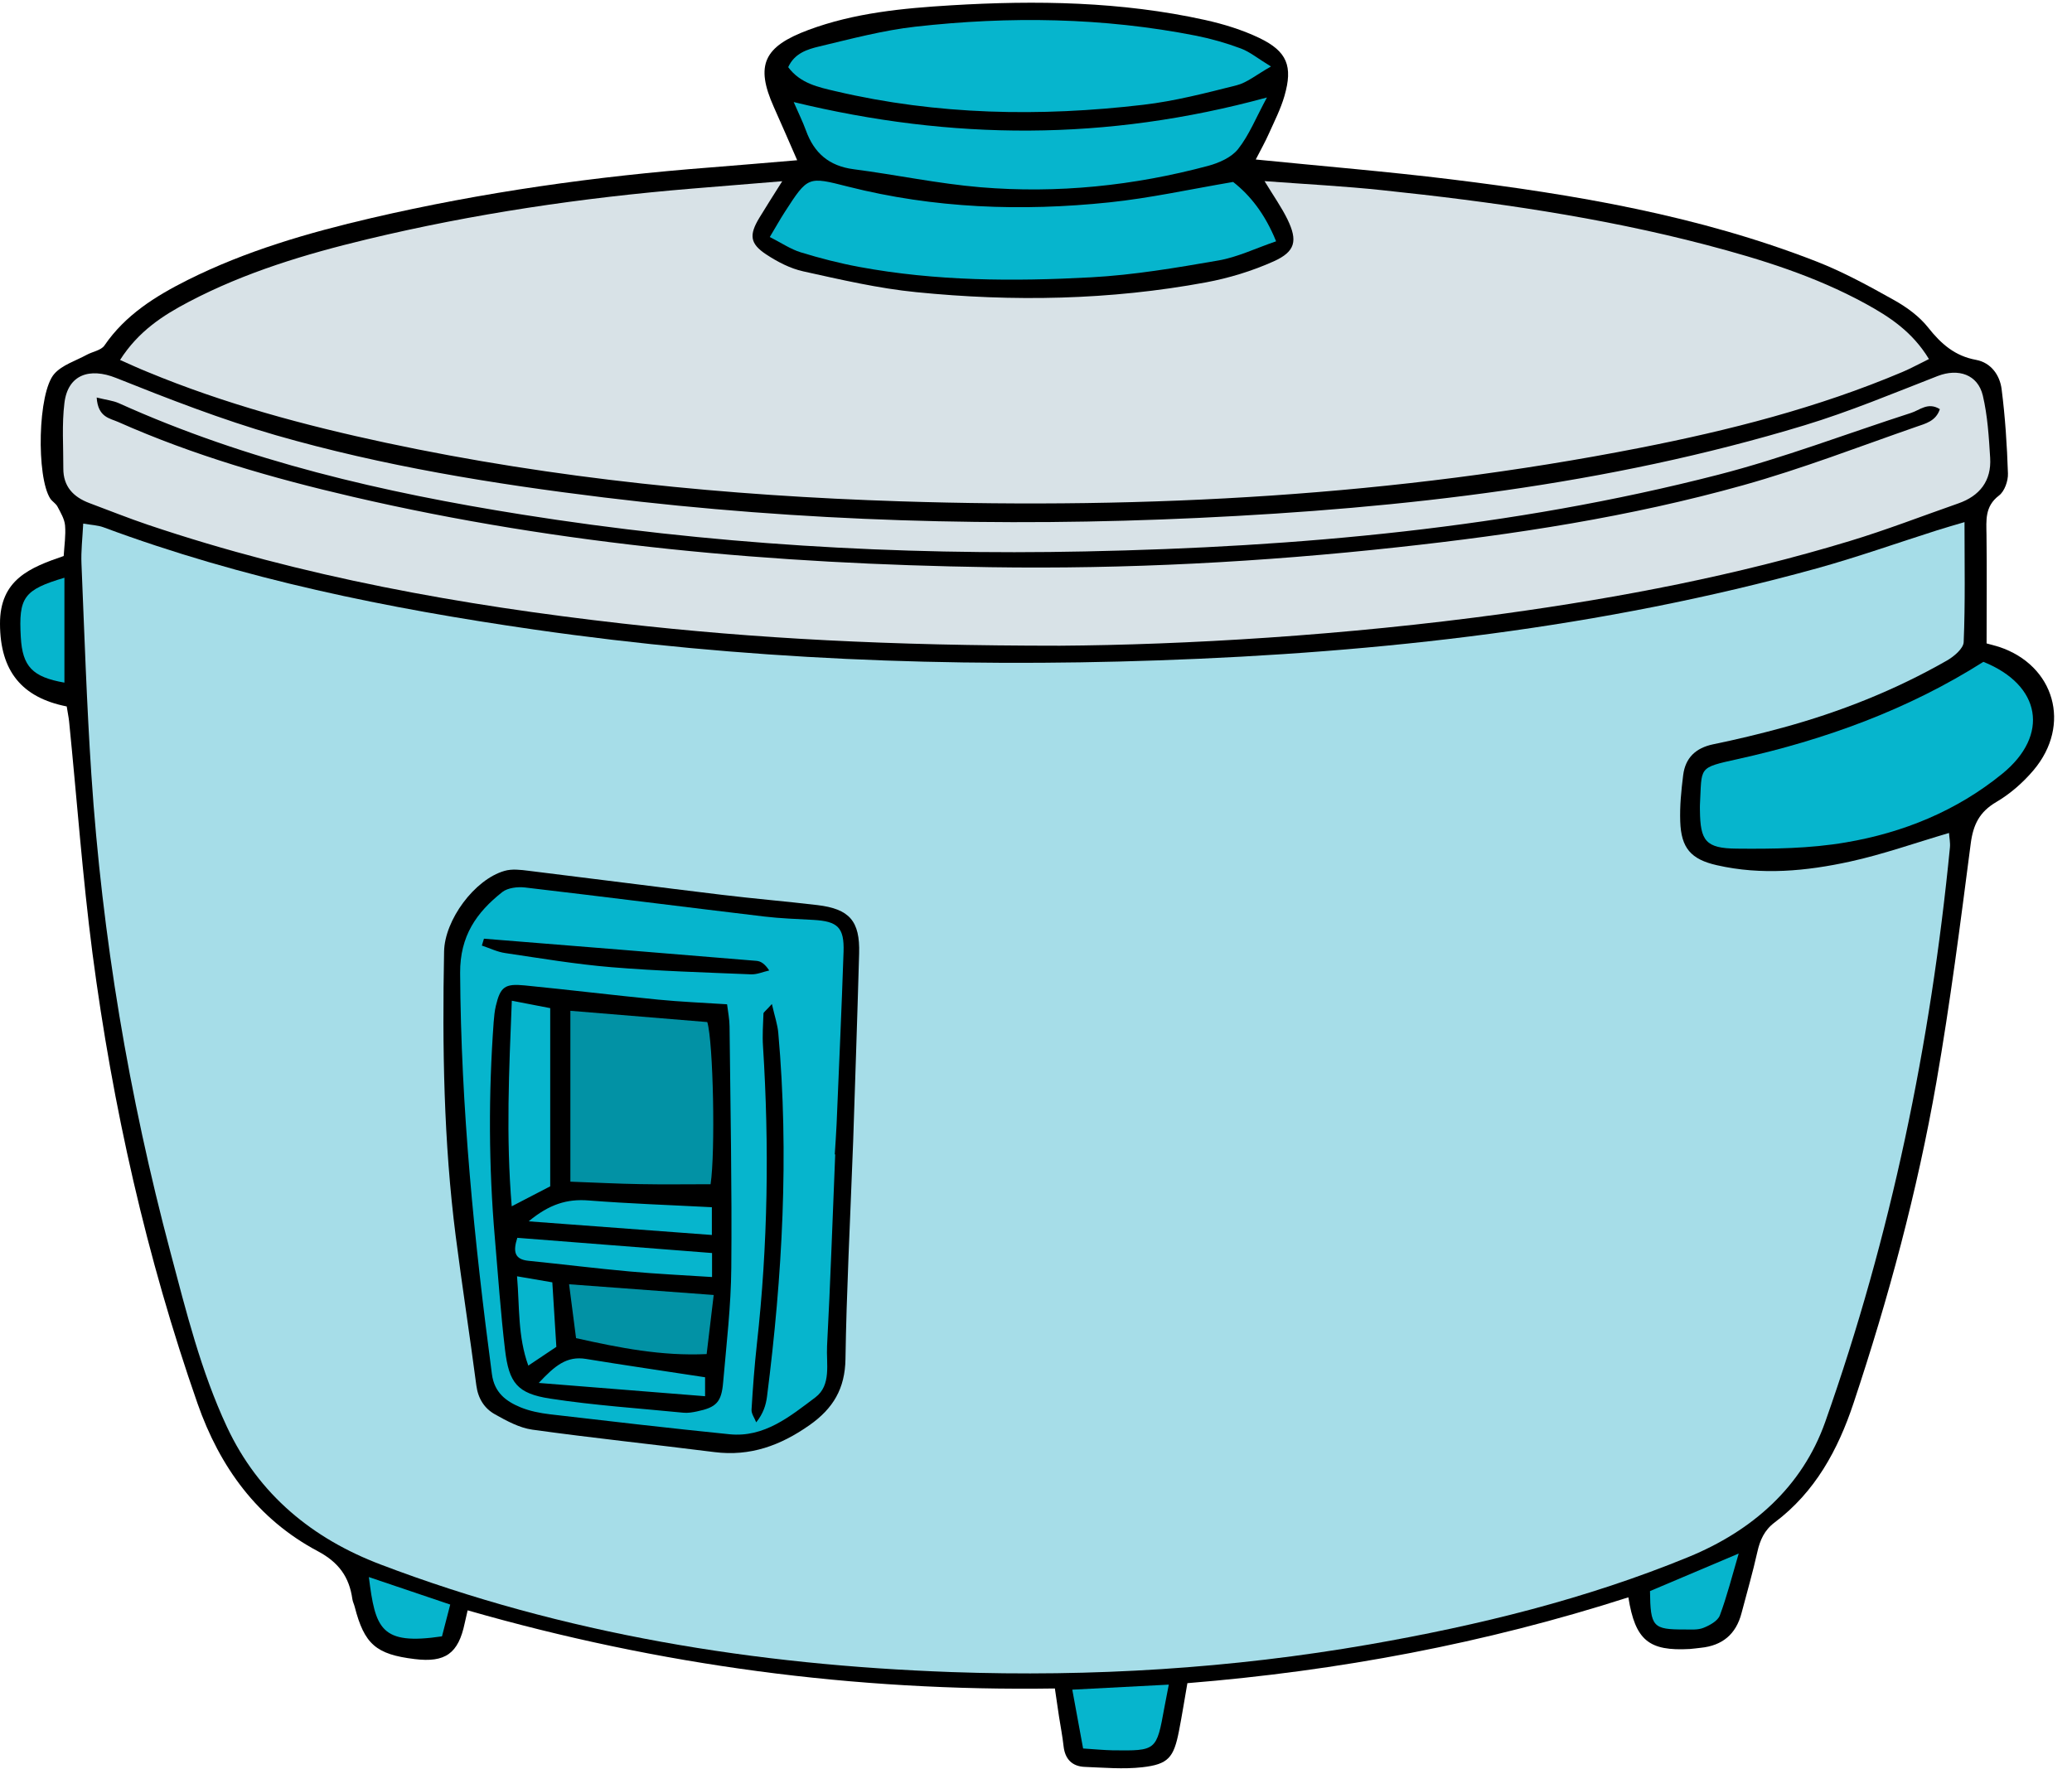 <?xml version="1.0" encoding="UTF-8"?><svg xmlns="http://www.w3.org/2000/svg" xmlns:xlink="http://www.w3.org/1999/xlink" height="193.1" preserveAspectRatio="xMidYMid meet" version="1.0" viewBox="-0.0 -0.3 226.1 193.1" width="226.1" zoomAndPan="magnify"><g id="change1_1"><path d="M221.91,83.76c-1.14,1.35-2.55,2.59-4.07,3.48c-1.84,1.08-2.52,2.47-2.79,4.53c-1.13,8.7-2.24,17.42-3.75,26.06 c-2.08,11.9-5.22,23.56-9.04,35.03c-1.7,5.11-4.2,9.71-8.61,13.02c-1.12,0.84-1.6,1.93-1.89,3.24c-0.5,2.24-1.14,4.44-1.72,6.65 c-0.6,2.31-2.09,3.55-4.45,3.79c-0.4,0.04-0.79,0.1-1.19,0.13c-4.46,0.25-5.96-0.93-6.71-5.64c-15.62,5.02-31.61,8.03-48.12,9.37 c-0.31,1.76-0.58,3.5-0.92,5.23c-0.57,2.9-1.16,3.63-4.02,3.95c-2.05,0.23-4.16,0.04-6.24-0.04c-1.38-0.05-2.17-0.83-2.33-2.25 c-0.12-1.09-0.33-2.17-0.5-3.25c-0.15-0.96-0.29-1.92-0.45-3.06c-21.89,0.33-43.15-2.52-64.08-8.53c-0.15,0.66-0.24,1.03-0.32,1.4 c-0.69,3.31-2.11,4.33-5.46,3.92c-4.21-0.51-5.49-1.62-6.54-5.69c-0.07-0.29-0.22-0.57-0.26-0.86c-0.34-2.42-1.49-4.01-3.78-5.23 c-6.57-3.49-10.68-9.17-13.11-16.1c-5.58-15.97-9.27-32.41-11.47-49.16C9,95.35,8.39,86.88,7.54,78.44 c-0.05-0.49-0.16-0.97-0.26-1.63C2.39,75.84,0.02,72.96,0,67.8c-0.02-4.85,3.28-6.15,6.95-7.41c0.07-1.16,0.24-2.25,0.15-3.33 c-0.06-0.71-0.48-1.4-0.82-2.05c-0.17-0.34-0.57-0.56-0.79-0.88C3.96,51.78,4.1,42.54,5.94,40.49c0.86-0.96,2.31-1.4,3.5-2.05 c0.65-0.36,1.58-0.49,1.95-1.02c2.29-3.35,5.57-5.39,9.07-7.15c6.37-3.19,13.17-5.16,20.07-6.77c12.16-2.83,24.5-4.56,36.95-5.52 c3.07-0.24,6.14-0.51,9.51-0.79c-0.89-2.04-1.71-3.93-2.55-5.81c-2.05-4.59-1.09-6.6,3.77-8.41c5.02-1.87,10.31-2.37,15.58-2.69 c9.28-0.56,18.57-0.42,27.71,1.6c2.03,0.45,4.07,1.08,5.93,1.97c3.03,1.46,3.67,3.08,2.73,6.33c-0.41,1.42-1.1,2.77-1.71,4.13 c-0.39,0.88-0.87,1.73-1.42,2.8c7.37,0.74,14.33,1.31,21.26,2.16c13.58,1.67,27.04,3.95,39.87,8.95c2.96,1.15,5.78,2.7,8.55,4.25 c1.37,0.77,2.74,1.77,3.7,2.99c1.41,1.78,2.91,3.1,5.22,3.52c1.63,0.3,2.6,1.67,2.79,3.2c0.39,3.05,0.59,6.13,0.69,9.2 c0.03,0.81-0.37,1.95-0.98,2.41c-1.56,1.19-1.38,2.7-1.36,4.3c0.05,3.88,0.01,7.77,0.01,11.84c0.47,0.13,0.93,0.24,1.37,0.38 C224.21,72.33,226.07,78.83,221.91,83.76z"/></g><g id="change2_1"><path d="M214.37,56.69c0,4.55,0.09,8.83-0.09,13.1c-0.03,0.7-1.06,1.57-1.83,2.01c-5.65,3.23-11.67,5.62-17.94,7.33 c-2.5,0.68-5.02,1.29-7.56,1.81c-1.91,0.4-3.04,1.47-3.28,3.37c-0.21,1.68-0.38,3.38-0.32,5.06c0.1,2.89,1.16,4.13,4,4.77 c4.87,1.11,9.75,0.65,14.54-0.4c3.57-0.78,7.05-2.02,10.79-3.12c0.03,0.51,0.15,1.05,0.1,1.58c-2.1,21.43-6.43,42.4-13.61,62.71 c-2.52,7.12-7.99,11.89-14.9,14.73c-11.2,4.6-22.92,7.47-34.82,9.55c-15.09,2.63-30.32,3.56-45.62,3.02 c-21.36-0.77-42.28-4.12-62.32-11.75c-7.36-2.8-13.27-7.58-16.74-15c-2.85-6.1-4.45-12.59-6.16-19.03 c-4.55-17.11-7.47-34.51-8.64-52.17C9.46,76.58,9.21,68.9,8.89,61.22C8.83,59.85,9,58.48,9.08,56.85c0.92,0.16,1.6,0.18,2.2,0.4 c15.22,5.66,31.01,8.86,47.04,11.17c22.6,3.26,45.32,4.15,68.09,3.36c24.28-0.84,48.34-3.55,71.84-10.04 c4.41-1.22,8.74-2.76,13.11-4.15C212.28,57.3,213.21,57.03,214.37,56.69z M93.1,124.25c0.18-5.52,0.44-13,0.65-20.48 c0.1-3.54-1.05-4.86-4.57-5.28c-3.46-0.41-6.95-0.7-10.41-1.12c-7.03-0.85-14.04-1.76-21.07-2.62c-0.88-0.11-1.83-0.23-2.65,0.01 c-3.28,0.94-6.53,5.37-6.59,8.8c-0.2,10.39-0.05,20.76,1.27,31.08c0.7,5.44,1.54,10.86,2.25,16.29c0.19,1.43,0.88,2.5,2.02,3.14 c1.28,0.72,2.67,1.48,4.09,1.68c6.61,0.92,13.25,1.61,19.88,2.45c3.9,0.49,7.2-0.72,10.36-2.94c2.59-1.82,3.88-3.99,3.93-7.22 C92.37,140.77,92.75,133.49,93.1,124.25z" fill="#A6DDE8"/></g><g id="change3_1"><path d="M13.1,38.99c2.01-3.15,4.69-4.87,7.53-6.36c6.14-3.22,12.72-5.2,19.42-6.81c11.65-2.8,23.48-4.54,35.42-5.53 c3.06-0.25,6.13-0.5,9.89-0.81c-1.06,1.69-1.79,2.82-2.49,3.98c-1.14,1.88-1.05,2.83,0.74,4.01c1.23,0.81,2.63,1.54,4.05,1.85 c4.08,0.9,8.18,1.86,12.33,2.27c10.57,1.06,21.14,0.87,31.61-1.07c2.52-0.47,5.04-1.24,7.38-2.29c2.39-1.07,2.64-2.26,1.51-4.59 c-0.64-1.31-1.49-2.51-2.5-4.17c4.57,0.34,8.72,0.55,12.85,0.99c11.91,1.25,23.75,2.93,35.35,5.97c5.98,1.57,11.88,3.41,17.35,6.4 c2.63,1.44,5.13,3.06,6.95,6.06c-1.05,0.51-1.96,1.02-2.91,1.42c-9.22,3.9-18.88,6.36-28.66,8.28c-26.66,5.23-53.62,6.7-80.71,5.83 c-18.86-0.61-37.61-2.44-56.1-6.39c-8.88-1.9-17.62-4.25-26.03-7.74C15.15,39.92,14.26,39.5,13.1,38.99z M164.12,66.68 c12.76-1.76,25.38-4.18,37.71-7.92c4-1.21,7.91-2.73,11.86-4.11c2.35-0.82,3.63-2.47,3.48-4.97c-0.14-2.28-0.28-4.59-0.8-6.8 c-0.55-2.32-2.69-3-4.92-2.14c-4.83,1.88-9.62,3.89-14.57,5.39c-21.54,6.53-43.73,9.05-66.09,10.1c-21.67,1.02-43.31,0.4-64.88-2.23 c-12.09-1.48-24.11-3.43-35.82-6.8c-5.92-1.71-11.7-3.96-17.43-6.25c-2.88-1.15-5.25-0.37-5.63,2.73c-0.29,2.35-0.11,4.76-0.12,7.15 c-0.01,1.97,1.09,3.12,2.84,3.78c2.15,0.8,4.28,1.66,6.45,2.39c16.81,5.66,34.16,8.77,51.73,10.76c14.49,1.64,29.04,2.42,47.72,2.42 C129.16,70.09,146.68,69.08,164.12,66.68z M12.97,43.71C27,50.04,41.83,53.46,56.94,55.86c20.37,3.24,40.88,4.46,61.47,4.03 c23.29-0.48,46.44-2.55,69.08-8.37c7.12-1.83,14.04-4.49,21.05-6.75c0.95-0.3,1.84-1.22,3.14-0.41c-0.43,1.32-1.59,1.58-2.53,1.91 c-6.3,2.19-12.54,4.61-18.96,6.4c-12.32,3.45-24.94,5.38-37.65,6.76c-14.81,1.62-29.66,2.41-44.54,2.18 c-23.4-0.36-46.64-2.37-69.49-7.68c-8.75-2.03-17.37-4.51-25.61-8.17c-0.92-0.41-2.21-0.5-2.35-2.67 C11.57,43.35,12.32,43.42,12.97,43.71z" fill="#D8E2E7"/></g><g id="change4_1"><path d="M62.24,110.03c5.11,0.42,10.04,0.82,14.94,1.23c0.66,2.2,0.89,14.23,0.36,17.7c-2.55,0-5.1,0.04-7.65-0.01 c-2.47-0.04-4.93-0.17-7.65-0.27C62.24,122.4,62.24,116.4,62.24,110.03z M62.1,139.88c0.28,2.18,0.52,4.01,0.76,5.88 c4.79,1.07,9.34,1.97,14.25,1.74c0.26-2.18,0.5-4.22,0.77-6.45C72.42,140.64,67.42,140.27,62.1,139.88z" fill="#0292A5"/></g><g id="change5_1"><path d="M216.43,71.94c6.31,2.53,7.24,8,2.07,12.21c-4.98,4.06-10.82,6.44-17.08,7.5c-3.9,0.67-7.94,0.72-11.91,0.68 c-3.4-0.03-3.97-0.86-4.01-4.17c0-0.2-0.01-0.4,0-0.6c0.23-4.19-0.28-4.03,4.15-5.01C199.16,80.44,208.22,77.15,216.43,71.94z M121.04,21.79c-9.57,1-19.11,0.66-28.5-1.72c-4.37-1.11-4.37-1.15-6.89,2.75c-0.53,0.82-1,1.67-1.65,2.75 c1.28,0.65,2.27,1.33,3.37,1.67c2.09,0.64,4.21,1.19,6.36,1.59c8.39,1.56,16.87,1.6,25.33,1.14c4.65-0.25,9.29-1.04,13.9-1.84 c2.08-0.36,4.06-1.33,6.29-2.09c-1.2-2.97-2.82-5.02-4.69-6.48C129.85,20.36,125.47,21.33,121.04,21.79z M135.4,4.99 c-1.58-0.59-3.22-1.06-4.87-1.39C120.38,1.6,110.14,1.46,99.9,2.61c-3.54,0.4-7.02,1.33-10.5,2.16c-1.3,0.31-2.7,0.74-3.39,2.26 c1.31,1.78,3.3,2.19,5.19,2.63c11.08,2.6,22.3,2.8,33.54,1.48c3.44-0.4,6.83-1.28,10.2-2.13c1.15-0.29,2.15-1.15,3.75-2.05 C137.21,6.05,136.37,5.35,135.4,4.99z M86.61,10.84c0.51,1.18,0.98,2.12,1.34,3.11c0.89,2.46,2.52,3.87,5.19,4.22 c4.63,0.6,9.22,1.58,13.86,1.97c8.4,0.7,16.71-0.16,24.85-2.34c1.18-0.32,2.54-0.92,3.26-1.84c1.2-1.52,1.94-3.4,3.14-5.62 C120.71,15.13,103.86,15.02,86.61,10.84z M117.01,184.13c0.43,2.34,0.8,4.34,1.18,6.42c1.26,0.08,2.24,0.18,3.22,0.2 c4.79,0.06,4.79,0.06,5.65-4.68c0.12-0.67,0.26-1.34,0.48-2.49C123.87,183.77,120.58,183.94,117.01,184.13z M183.82,177.56 c0.7,0,1.46,0.07,2.07-0.18c0.68-0.27,1.55-0.75,1.78-1.35c0.78-2.09,1.33-4.27,2.06-6.76c-3.59,1.52-6.67,2.83-9.68,4.1 C180.1,177.28,180.36,177.57,183.82,177.56z M2.27,69.25c0.18,3.2,1.27,4.35,4.76,4.96c0-3.74,0-7.47,0-11.45 C2.58,64.08,2.02,64.91,2.27,69.25z M48.23,178.31c0.26-1.01,0.55-2.12,0.9-3.47c-2.99-1.01-5.76-1.94-8.88-3 C40.96,177.45,41.51,179.31,48.23,178.31z M91.14,125.7c-0.29,6.98-0.52,13.95-0.89,20.92c-0.1,1.92,0.5,4.27-1.28,5.61 c-2.76,2.07-5.57,4.41-9.38,4.02c-6.54-0.66-13.07-1.42-19.6-2.18c-1.08-0.13-2.19-0.35-3.19-0.76c-1.59-0.66-2.85-1.6-3.12-3.61 c-1.93-14.54-3.38-29.1-3.47-43.8c-0.02-4.04,1.78-6.6,4.6-8.83c0.6-0.47,1.67-0.59,2.48-0.5c8.71,1.02,17.4,2.13,26.11,3.17 c1.78,0.21,3.58,0.27,5.37,0.37c2.64,0.15,3.37,0.82,3.28,3.48c-0.21,6.28-0.5,12.56-0.76,18.83c-0.05,1.1-0.13,2.19-0.2,3.29 C91.1,125.7,91.12,125.7,91.14,125.7z M79.34,109.32c-2.62-0.17-5.08-0.27-7.53-0.51c-4.85-0.48-9.7-1.07-14.55-1.55 c-2.18-0.22-2.66,0.17-3.15,2.22c-0.14,0.58-0.19,1.18-0.24,1.77c-0.57,7.87-0.55,15.73,0.13,23.59c0.35,4.07,0.63,8.15,1.11,12.2 c0.43,3.61,1.34,4.77,4.92,5.32c4.81,0.74,9.69,1.06,14.54,1.54c0.49,0.05,1-0.04,1.48-0.14c2.11-0.44,2.68-1,2.86-3.18 c0.36-4.17,0.86-8.34,0.89-12.52c0.08-8.77-0.1-17.54-0.19-26.31C79.61,110.98,79.45,110.21,79.34,109.32z M84.23,109.29 c-0.69,0.77-0.91,0.9-0.92,1.03c-0.04,1.19-0.13,2.39-0.05,3.57c0.69,10.86,0.54,21.71-0.67,32.53c-0.26,2.37-0.44,4.76-0.58,7.14 c-0.03,0.45,0.33,0.92,0.51,1.39c0.77-0.96,1.06-1.88,1.18-2.83c1.68-13.18,2.41-26.39,1.23-39.65 C84.86,111.56,84.54,110.66,84.23,109.29z M52.81,102.16c-0.08,0.25-0.15,0.5-0.23,0.75c0.85,0.28,1.69,0.7,2.56,0.82 c3.85,0.57,7.7,1.22,11.57,1.54c5.07,0.42,10.16,0.57,15.24,0.78c0.66,0.03,1.33-0.28,1.99-0.42c-0.49-0.74-0.92-1.01-1.38-1.05 C72.66,103.75,62.73,102.96,52.81,102.16z M55.84,131.37c1.78-0.92,3.06-1.59,4.2-2.18c0-6.65,0-12.98,0-19.45 c-1.35-0.26-2.58-0.5-4.19-0.81C55.55,116.51,55.2,123.73,55.84,131.37z M56.45,134.81c-0.48,1.49-0.32,2.36,1.23,2.51 c3.67,0.37,7.33,0.83,11,1.16c2.95,0.27,5.91,0.41,9.02,0.61c0-1.04,0-1.7,0-2.62C70.46,135.9,63.44,135.35,56.45,134.81z M77.68,134.5c0-1.23,0-2.06,0-3.03c-4.57-0.24-9.03-0.39-13.48-0.74c-2.32-0.18-4.26,0.41-6.51,2.28 C64.67,133.53,71.09,134.01,77.68,134.5z M63.95,148.03c-2.11-0.35-3.41,0.75-5.16,2.62c6.38,0.51,12.19,0.97,18.15,1.45 c0-0.98,0-1.54,0-2.07C72.38,149.33,68.16,148.72,63.95,148.03z M60.27,139.67c-1.29-0.22-2.42-0.41-3.85-0.66 c0.29,3.43,0.07,6.53,1.23,9.75c1.21-0.81,2.17-1.45,3.06-2.05C60.56,144.24,60.42,142,60.27,139.67z" fill="#06B5CD"/></g></svg>